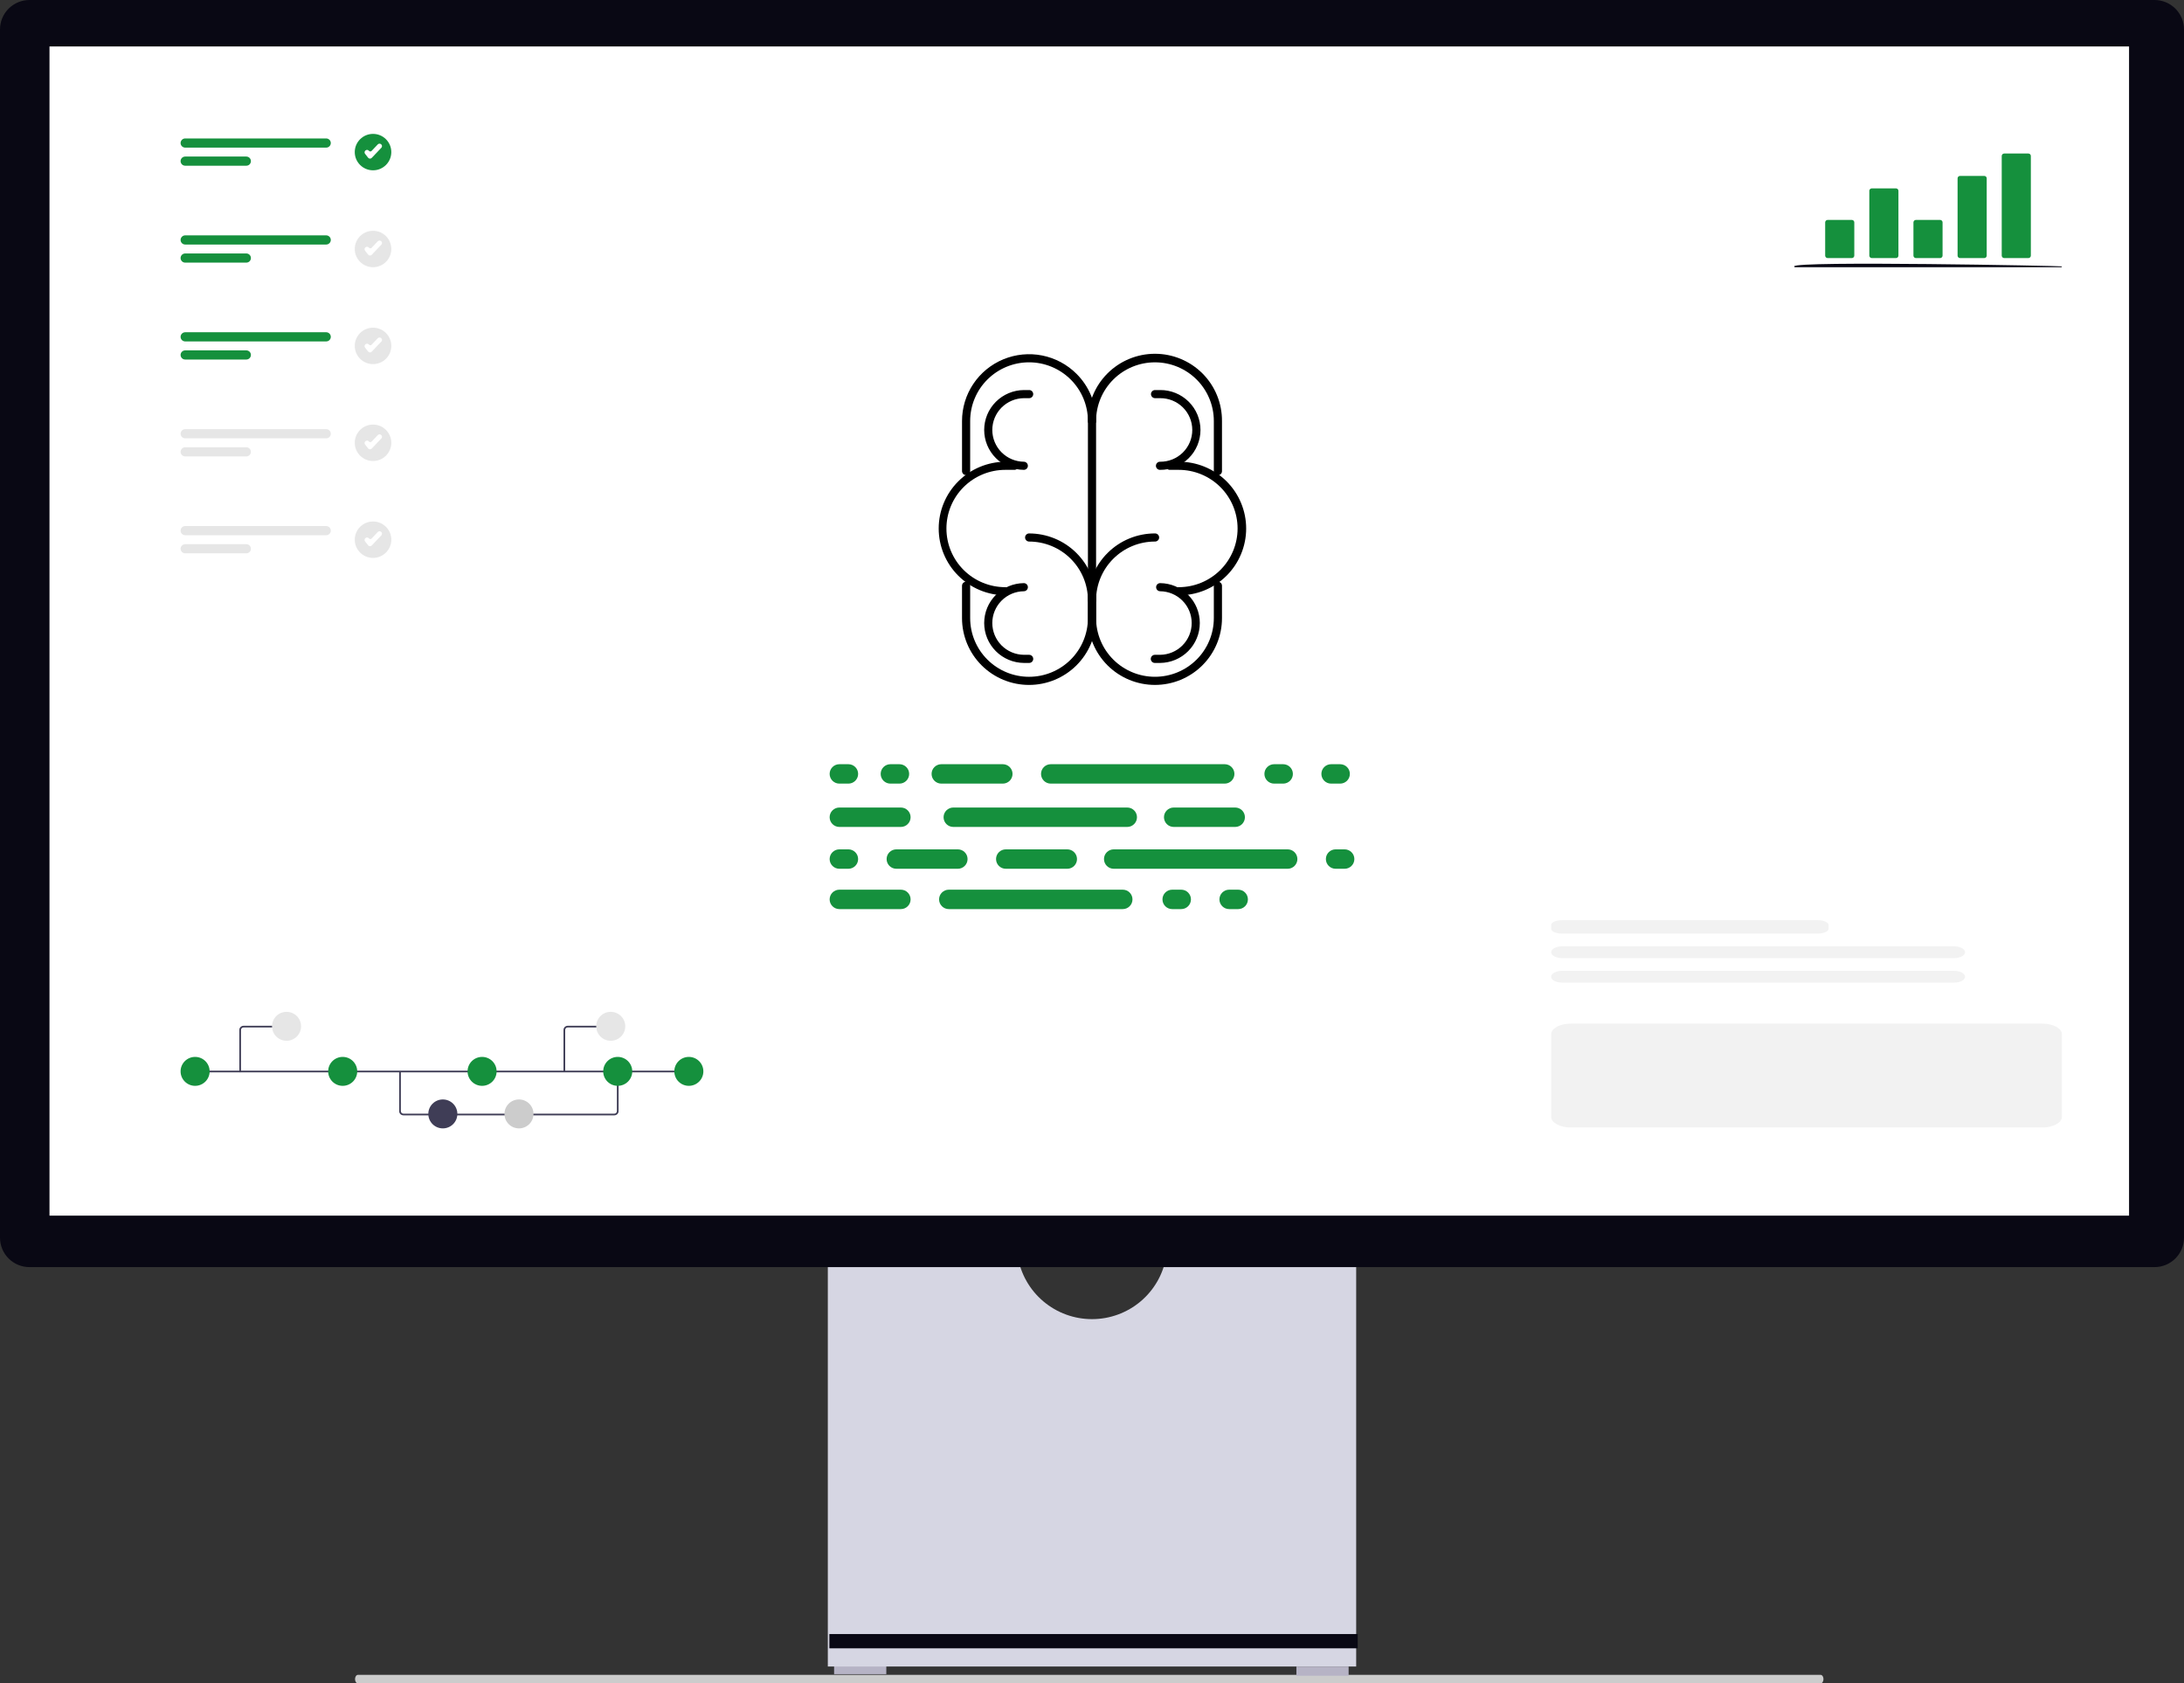 <svg width="170" height="131" viewBox="0 0 170 131" fill="none" xmlns="http://www.w3.org/2000/svg">
<rect x="0" y="0" width="170" height="131" fill="#333333" stroke="none"/>
<g clip-path="url(#clip0_598_1514)">
<path d="M27.635 130.666C27.635 130.851 27.737 131 27.863 131H141.71C141.838 131 141.938 130.851 141.938 130.666C141.938 130.481 141.837 130.333 141.71 130.333H27.863C27.737 130.333 27.635 130.482 27.635 130.666Z" fill="#CCCCCC"/>
<path d="M68.99 129.567H64.925V130.282H68.99V129.567Z" fill="#B6B3C5"/>
<path d="M104.975 129.688H100.91V130.402H104.975V129.688Z" fill="#B6B3C5"/>
<path d="M90.779 97.77C90.552 99.134 89.847 100.374 88.789 101.268C87.731 102.163 86.388 102.653 85 102.653C83.612 102.653 82.269 102.163 81.211 101.268C80.153 100.374 79.448 99.134 79.221 97.77H64.437V129.686H105.563V97.77H90.779Z" fill="#D6D6E3"/>
<path d="M105.682 127.158H64.557V128.269H105.682V127.158Z" fill="#090814"/>
<path d="M167.707 98.605H2.293C1.685 98.604 1.102 98.364 0.672 97.935C0.242 97.507 0.001 96.927 0 96.321L0 2.284C0.001 1.678 0.242 1.098 0.672 0.67C1.102 0.242 1.685 0.001 2.293 0H167.707C168.315 0.001 168.898 0.242 169.328 0.67C169.757 1.098 169.999 1.678 170 2.284V96.321C169.999 96.927 169.757 97.507 169.328 97.935C168.898 98.363 168.315 98.604 167.707 98.605Z" fill="#090814"/>
<path d="M165.723 3.615H3.852V94.599H165.723V3.615Z" fill="white"/>
<path d="M89.9 53.299C89.215 53.299 88.537 53.165 87.903 52.904C87.27 52.642 86.695 52.26 86.21 51.777C85.726 51.294 85.342 50.721 85.079 50.09C84.817 49.46 84.683 48.784 84.683 48.101V46.707C84.683 45.329 85.232 44.007 86.211 43.032C87.189 42.057 88.516 41.51 89.9 41.51C89.943 41.509 89.985 41.516 90.024 41.532C90.064 41.547 90.1 41.57 90.13 41.599C90.16 41.629 90.184 41.664 90.201 41.703C90.218 41.742 90.226 41.784 90.226 41.826C90.226 41.868 90.218 41.91 90.201 41.949C90.184 41.988 90.16 42.023 90.13 42.052C90.1 42.082 90.064 42.105 90.024 42.12C89.985 42.136 89.943 42.143 89.9 42.142C88.685 42.142 87.519 42.623 86.66 43.479C85.8 44.335 85.317 45.496 85.317 46.707V48.101C85.317 49.312 85.8 50.473 86.66 51.329C87.519 52.185 88.685 52.666 89.9 52.666C91.116 52.666 92.281 52.185 93.141 51.329C94.001 50.473 94.483 49.312 94.483 48.101V45.592C94.482 45.549 94.49 45.507 94.505 45.468C94.52 45.429 94.544 45.393 94.573 45.363C94.603 45.332 94.638 45.308 94.677 45.292C94.716 45.276 94.758 45.267 94.801 45.267C94.843 45.267 94.885 45.276 94.924 45.292C94.963 45.308 94.998 45.332 95.028 45.363C95.058 45.393 95.081 45.429 95.096 45.468C95.112 45.507 95.119 45.549 95.118 45.592V48.101C95.118 48.784 94.983 49.46 94.721 50.09C94.459 50.721 94.075 51.294 93.59 51.777C93.106 52.26 92.53 52.642 91.897 52.904C91.264 53.165 90.586 53.299 89.9 53.299Z" fill="black"/>
<path d="M80.1 53.3C79.415 53.3 78.736 53.166 78.103 52.904C77.47 52.643 76.895 52.26 76.41 51.778C75.926 51.295 75.541 50.722 75.279 50.091C75.017 49.46 74.882 48.784 74.882 48.102V45.592C74.881 45.55 74.889 45.508 74.904 45.469C74.92 45.429 74.943 45.394 74.972 45.363C75.002 45.333 75.037 45.309 75.076 45.293C75.115 45.276 75.157 45.268 75.2 45.268C75.242 45.268 75.284 45.276 75.323 45.293C75.362 45.309 75.397 45.333 75.427 45.363C75.457 45.394 75.48 45.429 75.495 45.469C75.511 45.508 75.518 45.55 75.517 45.592V48.102C75.517 49.312 76 50.474 76.859 51.33C77.719 52.186 78.885 52.667 80.1 52.667C81.316 52.667 82.481 52.186 83.341 51.33C84.2 50.474 84.683 49.312 84.683 48.102V46.708C84.683 46.108 84.564 45.515 84.334 44.961C84.104 44.407 83.766 43.904 83.341 43.48C82.915 43.056 82.41 42.72 81.854 42.49C81.298 42.261 80.702 42.143 80.1 42.143C80.017 42.141 79.939 42.107 79.881 42.047C79.823 41.989 79.791 41.909 79.791 41.827C79.791 41.744 79.823 41.665 79.881 41.606C79.939 41.547 80.017 41.513 80.1 41.511C81.484 41.511 82.811 42.058 83.789 43.033C84.768 44.008 85.317 45.33 85.318 46.708V48.102C85.318 48.784 85.183 49.46 84.921 50.091C84.659 50.722 84.274 51.295 83.79 51.777C83.305 52.26 82.73 52.643 82.097 52.904C81.464 53.166 80.785 53.3 80.1 53.3Z" fill="black"/>
<path d="M94.801 36.982C94.716 36.982 94.636 36.949 94.576 36.889C94.517 36.83 94.483 36.75 94.483 36.666V32.761C94.483 31.55 94 30.389 93.141 29.533C92.281 28.677 91.116 28.196 89.9 28.196C88.685 28.196 87.519 28.677 86.66 29.533C85.8 30.389 85.317 31.55 85.317 32.761C85.319 32.803 85.311 32.845 85.296 32.885C85.28 32.924 85.257 32.96 85.227 32.99C85.198 33.02 85.162 33.044 85.123 33.06C85.084 33.077 85.042 33.085 85 33.085C84.958 33.085 84.916 33.077 84.877 33.06C84.838 33.044 84.802 33.02 84.773 32.99C84.743 32.96 84.72 32.924 84.704 32.885C84.689 32.845 84.682 32.803 84.683 32.761C84.678 32.076 84.81 31.396 85.07 30.762C85.331 30.127 85.714 29.55 86.199 29.064C86.684 28.578 87.261 28.192 87.896 27.929C88.531 27.666 89.212 27.53 89.9 27.53C90.588 27.53 91.269 27.666 91.905 27.929C92.54 28.192 93.117 28.578 93.602 29.064C94.086 29.55 94.47 30.127 94.73 30.762C94.99 31.396 95.122 32.076 95.118 32.761V36.666C95.118 36.75 95.084 36.83 95.025 36.889C94.966 36.949 94.885 36.982 94.801 36.982Z" fill="black"/>
<path d="M85.001 47.023C84.916 47.023 84.835 46.99 84.776 46.931C84.716 46.871 84.683 46.791 84.683 46.707V32.761C84.683 31.55 84.2 30.389 83.341 29.533C82.481 28.677 81.316 28.195 80.1 28.195C78.885 28.195 77.719 28.677 76.859 29.533C76 30.389 75.517 31.55 75.517 32.761V36.666C75.515 36.748 75.481 36.826 75.421 36.884C75.362 36.941 75.283 36.974 75.2 36.974C75.117 36.974 75.038 36.941 74.978 36.884C74.919 36.826 74.885 36.748 74.883 36.666V32.761C74.883 31.733 75.189 30.728 75.762 29.873C76.335 29.019 77.15 28.352 78.103 27.959C79.057 27.566 80.106 27.463 81.118 27.663C82.13 27.864 83.06 28.359 83.79 29.086C84.275 29.567 84.661 30.14 84.923 30.771C85.186 31.401 85.32 32.078 85.318 32.761V46.707C85.318 46.791 85.284 46.871 85.225 46.931C85.165 46.99 85.085 47.023 85.001 47.023Z" fill="black"/>
<path d="M91.749 46.326C91.706 46.327 91.664 46.319 91.625 46.304C91.585 46.288 91.549 46.265 91.519 46.236C91.489 46.206 91.465 46.171 91.448 46.132C91.431 46.093 91.423 46.052 91.423 46.01C91.423 45.967 91.431 45.925 91.448 45.887C91.465 45.848 91.489 45.812 91.519 45.783C91.549 45.754 91.585 45.73 91.625 45.715C91.664 45.7 91.706 45.692 91.749 45.693C92.964 45.693 94.13 45.212 94.989 44.356C95.849 43.5 96.332 42.339 96.332 41.128C96.332 39.917 95.849 38.756 94.989 37.9C94.13 37.044 92.964 36.563 91.749 36.563H91.049C90.966 36.561 90.887 36.527 90.83 36.468C90.772 36.408 90.74 36.329 90.74 36.247C90.74 36.164 90.772 36.085 90.83 36.026C90.887 35.967 90.966 35.933 91.049 35.931H91.749C92.437 35.926 93.119 36.058 93.756 36.317C94.392 36.576 94.972 36.958 95.46 37.441C95.948 37.924 96.335 38.499 96.599 39.132C96.864 39.764 97 40.443 97 41.128C97 41.813 96.864 42.492 96.599 43.125C96.335 43.758 95.948 44.332 95.46 44.815C94.972 45.298 94.392 45.68 93.756 45.94C93.119 46.199 92.437 46.33 91.749 46.326Z" fill="black"/>
<path d="M90.3 36.563C90.258 36.565 90.216 36.557 90.176 36.542C90.137 36.526 90.101 36.503 90.07 36.474C90.04 36.444 90.016 36.409 90 36.37C89.983 36.331 89.975 36.289 89.975 36.247C89.975 36.205 89.983 36.163 90 36.124C90.016 36.086 90.04 36.05 90.07 36.021C90.101 35.991 90.137 35.968 90.176 35.953C90.216 35.938 90.258 35.93 90.3 35.931C90.628 35.934 90.954 35.873 91.257 35.75C91.561 35.627 91.838 35.445 92.071 35.215C92.304 34.985 92.489 34.711 92.615 34.41C92.741 34.108 92.806 33.785 92.806 33.458C92.806 33.131 92.741 32.808 92.615 32.506C92.489 32.205 92.304 31.931 92.071 31.701C91.838 31.471 91.561 31.289 91.257 31.166C90.954 31.044 90.628 30.982 90.3 30.985H89.9C89.817 30.983 89.739 30.948 89.681 30.889C89.623 30.83 89.591 30.751 89.591 30.669C89.591 30.586 89.623 30.507 89.681 30.448C89.739 30.389 89.817 30.355 89.9 30.353H90.3C90.712 30.349 91.12 30.427 91.501 30.582C91.882 30.736 92.229 30.964 92.521 31.253C92.814 31.542 93.046 31.885 93.204 32.264C93.362 32.642 93.444 33.048 93.444 33.458C93.444 33.868 93.362 34.274 93.204 34.652C93.046 35.031 92.814 35.374 92.521 35.663C92.229 35.952 91.882 36.18 91.501 36.334C91.12 36.489 90.712 36.567 90.3 36.563Z" fill="black"/>
<path d="M90.3 51.589H89.9C89.858 51.59 89.816 51.582 89.776 51.567C89.737 51.552 89.701 51.529 89.671 51.499C89.64 51.47 89.616 51.434 89.6 51.395C89.583 51.357 89.575 51.315 89.575 51.273C89.575 51.23 89.583 51.189 89.6 51.15C89.616 51.111 89.64 51.076 89.671 51.046C89.701 51.017 89.737 50.994 89.776 50.978C89.816 50.963 89.858 50.955 89.9 50.956H90.3C90.955 50.95 91.581 50.687 92.041 50.224C92.502 49.761 92.76 49.135 92.76 48.483C92.76 47.831 92.502 47.206 92.041 46.743C91.581 46.279 90.955 46.016 90.3 46.01C90.218 46.008 90.139 45.974 90.081 45.915C90.023 45.856 89.991 45.776 89.991 45.694C89.991 45.612 90.023 45.532 90.081 45.473C90.139 45.414 90.218 45.38 90.3 45.378C91.123 45.385 91.909 45.715 92.488 46.297C93.067 46.878 93.392 47.664 93.392 48.483C93.392 49.303 93.067 50.089 92.488 50.67C91.909 51.252 91.123 51.582 90.3 51.589Z" fill="black"/>
<path d="M78.251 46.326C76.874 46.317 75.555 45.765 74.584 44.792C73.612 43.818 73.067 42.501 73.067 41.128C73.067 39.755 73.612 38.438 74.584 37.465C75.555 36.491 76.874 35.94 78.251 35.931H78.951C78.994 35.93 79.036 35.937 79.075 35.952C79.115 35.968 79.151 35.991 79.181 36.02C79.212 36.05 79.236 36.085 79.252 36.124C79.269 36.163 79.277 36.205 79.277 36.247C79.277 36.289 79.269 36.331 79.252 36.37C79.236 36.409 79.212 36.444 79.181 36.473C79.151 36.503 79.115 36.526 79.075 36.541C79.036 36.557 78.994 36.564 78.951 36.563H78.251C77.036 36.563 75.87 37.044 75.011 37.9C74.151 38.756 73.669 39.917 73.669 41.128C73.669 42.339 74.151 43.5 75.011 44.356C75.87 45.212 77.036 45.693 78.251 45.693C78.334 45.696 78.413 45.73 78.471 45.789C78.528 45.848 78.561 45.927 78.561 46.01C78.561 46.092 78.528 46.171 78.471 46.23C78.413 46.289 78.334 46.323 78.251 46.326Z" fill="black"/>
<path d="M79.7 36.563C78.877 36.557 78.091 36.227 77.512 35.645C76.933 35.063 76.608 34.277 76.608 33.458C76.608 32.639 76.933 31.853 77.512 31.271C78.091 30.69 78.877 30.359 79.7 30.353H80.1C80.142 30.352 80.184 30.359 80.224 30.374C80.263 30.39 80.299 30.413 80.329 30.442C80.36 30.472 80.384 30.507 80.4 30.546C80.417 30.585 80.425 30.627 80.425 30.669C80.425 30.711 80.417 30.753 80.4 30.792C80.384 30.831 80.36 30.866 80.329 30.895C80.299 30.925 80.263 30.948 80.224 30.963C80.184 30.979 80.142 30.986 80.1 30.985H79.7C79.045 30.991 78.42 31.254 77.959 31.717C77.498 32.18 77.24 32.806 77.24 33.458C77.24 34.11 77.498 34.736 77.959 35.199C78.42 35.662 79.045 35.925 79.7 35.931C79.782 35.933 79.861 35.968 79.919 36.027C79.977 36.086 80.009 36.165 80.009 36.247C80.009 36.33 79.977 36.409 79.919 36.468C79.861 36.527 79.782 36.561 79.7 36.563Z" fill="black"/>
<path d="M80.1 51.589H79.7C78.878 51.582 78.091 51.252 77.512 50.67C76.933 50.089 76.608 49.303 76.608 48.483C76.608 47.664 76.933 46.878 77.512 46.297C78.091 45.715 78.878 45.385 79.7 45.378C79.783 45.38 79.861 45.414 79.919 45.473C79.977 45.532 80.009 45.612 80.009 45.694C80.009 45.776 79.977 45.856 79.919 45.915C79.861 45.974 79.783 46.008 79.7 46.01C79.045 46.016 78.42 46.279 77.959 46.743C77.499 47.206 77.24 47.831 77.24 48.483C77.24 49.135 77.499 49.761 77.959 50.224C78.42 50.687 79.045 50.95 79.7 50.956H80.1C80.142 50.955 80.184 50.963 80.224 50.978C80.263 50.994 80.299 51.017 80.33 51.046C80.36 51.076 80.384 51.111 80.401 51.15C80.417 51.189 80.426 51.23 80.426 51.273C80.426 51.315 80.417 51.357 80.401 51.395C80.384 51.434 80.36 51.47 80.33 51.499C80.299 51.529 80.263 51.552 80.224 51.567C80.184 51.582 80.142 51.59 80.1 51.589Z" fill="black"/>
<path d="M78.057 59.469H73.272C72.853 59.469 72.513 59.807 72.513 60.224C72.513 60.642 72.853 60.98 73.272 60.98H78.057C78.475 60.98 78.815 60.642 78.815 60.224C78.815 59.807 78.475 59.469 78.057 59.469Z" fill="#15903D"/>
<path d="M99.879 59.469H99.178C98.76 59.469 98.42 59.807 98.42 60.224C98.42 60.642 98.76 60.98 99.178 60.98H99.879C100.297 60.98 100.637 60.642 100.637 60.224C100.637 59.807 100.297 59.469 99.879 59.469Z" fill="#15903D"/>
<path d="M104.313 59.469H103.613C103.194 59.469 102.855 59.807 102.855 60.224C102.855 60.642 103.194 60.98 103.613 60.98H104.313C104.732 60.98 105.072 60.642 105.072 60.224C105.072 59.807 104.732 59.469 104.313 59.469Z" fill="#15903D"/>
<path d="M95.328 59.469H81.791C81.372 59.469 81.032 59.807 81.032 60.224C81.032 60.642 81.372 60.98 81.791 60.98H95.328C95.746 60.98 96.086 60.642 96.086 60.224C96.086 59.807 95.746 59.469 95.328 59.469Z" fill="#15903D"/>
<path d="M70.121 69.233H65.337C64.918 69.233 64.578 69.572 64.578 69.989C64.578 70.406 64.918 70.745 65.337 70.745H70.121C70.54 70.745 70.88 70.406 70.88 69.989C70.88 69.572 70.54 69.233 70.121 69.233Z" fill="#15903D"/>
<path d="M91.944 69.233H91.243C90.824 69.233 90.485 69.572 90.485 69.989C90.485 70.406 90.824 70.745 91.243 70.745H91.944C92.362 70.745 92.702 70.406 92.702 69.989C92.702 69.572 92.362 69.233 91.944 69.233Z" fill="#15903D"/>
<path d="M96.378 69.233H95.678C95.259 69.233 94.919 69.572 94.919 69.989C94.919 70.406 95.259 70.745 95.678 70.745H96.378C96.797 70.745 97.136 70.406 97.136 69.989C97.136 69.572 96.797 69.233 96.378 69.233Z" fill="#15903D"/>
<path d="M87.392 69.233H73.855C73.436 69.233 73.097 69.572 73.097 69.989C73.097 70.406 73.436 70.745 73.855 70.745H87.392C87.811 70.745 88.151 70.406 88.151 69.989C88.151 69.572 87.811 69.233 87.392 69.233Z" fill="#15903D"/>
<path d="M96.145 62.84H91.36C90.941 62.84 90.602 63.178 90.602 63.595C90.602 64.013 90.941 64.351 91.36 64.351H96.145C96.564 64.351 96.903 64.013 96.903 63.595C96.903 63.178 96.564 62.84 96.145 62.84Z" fill="#15903D"/>
<path d="M70.121 62.84H65.337C64.918 62.84 64.578 63.178 64.578 63.595C64.578 64.013 64.918 64.351 65.337 64.351H70.121C70.54 64.351 70.88 64.013 70.88 63.595C70.88 63.178 70.54 62.84 70.121 62.84Z" fill="#15903D"/>
<path d="M66.037 59.469H65.337C64.918 59.469 64.578 59.807 64.578 60.224C64.578 60.642 64.918 60.98 65.337 60.98H66.037C66.456 60.98 66.796 60.642 66.796 60.224C66.796 59.807 66.456 59.469 66.037 59.469Z" fill="#15903D"/>
<path d="M66.037 66.095H65.336C64.918 66.095 64.578 66.433 64.578 66.85C64.578 67.268 64.918 67.606 65.336 67.606H66.037C66.455 67.606 66.795 67.268 66.795 66.85C66.795 66.433 66.455 66.095 66.037 66.095Z" fill="#15903D"/>
<path d="M87.742 62.84H74.205C73.786 62.84 73.447 63.178 73.447 63.595C73.447 64.013 73.786 64.351 74.205 64.351H87.742C88.161 64.351 88.501 64.013 88.501 63.595C88.501 63.178 88.161 62.84 87.742 62.84Z" fill="#15903D"/>
<path d="M83.075 66.095H78.29C77.871 66.095 77.531 66.433 77.531 66.85C77.531 67.268 77.871 67.606 78.29 67.606H83.075C83.494 67.606 83.833 67.268 83.833 66.85C83.833 66.433 83.494 66.095 83.075 66.095Z" fill="#15903D"/>
<path d="M74.556 66.095H69.771C69.352 66.095 69.013 66.433 69.013 66.85C69.013 67.268 69.352 67.606 69.771 67.606H74.556C74.975 67.606 75.314 67.268 75.314 66.85C75.314 66.433 74.975 66.095 74.556 66.095Z" fill="#15903D"/>
<path d="M70.01 59.469H69.309C68.891 59.469 68.551 59.807 68.551 60.224C68.551 60.642 68.891 60.98 69.309 60.98H70.01C70.429 60.98 70.768 60.642 70.768 60.224C70.768 59.807 70.429 59.469 70.01 59.469Z" fill="#15903D"/>
<path d="M104.663 66.095H103.963C103.544 66.095 103.205 66.433 103.205 66.85C103.205 67.268 103.544 67.606 103.963 67.606H104.663C105.082 67.606 105.422 67.268 105.422 66.85C105.422 66.433 105.082 66.095 104.663 66.095Z" fill="#15903D"/>
<path d="M100.229 66.095H86.692C86.273 66.095 85.933 66.433 85.933 66.85C85.933 67.268 86.273 67.606 86.692 67.606H100.229C100.648 67.606 100.987 67.268 100.987 66.85C100.987 66.433 100.648 66.095 100.229 66.095Z" fill="#15903D"/>
<path d="M47.821 86.793H31.399C31.312 86.793 31.229 86.758 31.167 86.697C31.105 86.635 31.071 86.552 31.071 86.465V83.383H31.202V86.466C31.202 86.518 31.223 86.568 31.26 86.605C31.297 86.642 31.347 86.663 31.399 86.663H47.821C47.873 86.663 47.923 86.642 47.96 86.605C47.997 86.568 48.018 86.518 48.018 86.466V83.361H48.15V86.466C48.149 86.553 48.114 86.636 48.053 86.697C47.991 86.758 47.908 86.793 47.821 86.793Z" fill="#3F3D56"/>
<path d="M53.773 83.317H15.185V83.448H53.773V83.317Z" fill="#3F3D56"/>
<path d="M15.188 84.498C15.812 84.498 16.318 83.994 16.318 83.372C16.318 82.75 15.812 82.246 15.188 82.246C14.563 82.246 14.057 82.75 14.057 83.372C14.057 83.994 14.563 84.498 15.188 84.498Z" fill="#15903D"/>
<path d="M26.675 84.498C27.299 84.498 27.805 83.994 27.805 83.372C27.805 82.75 27.299 82.246 26.675 82.246C26.05 82.246 25.544 82.75 25.544 83.372C25.544 83.994 26.05 84.498 26.675 84.498Z" fill="#15903D"/>
<path d="M34.471 87.809C35.095 87.809 35.601 87.305 35.601 86.683C35.601 86.061 35.095 85.557 34.471 85.557C33.846 85.557 33.34 86.061 33.34 86.683C33.34 87.305 33.846 87.809 34.471 87.809Z" fill="#3F3D56"/>
<path d="M40.397 87.809C41.021 87.809 41.527 87.305 41.527 86.683C41.527 86.061 41.021 85.557 40.397 85.557C39.773 85.557 39.267 86.061 39.267 86.683C39.267 87.305 39.773 87.809 40.397 87.809Z" fill="#CCCCCC"/>
<path d="M37.525 84.498C38.149 84.498 38.656 83.994 38.656 83.372C38.656 82.75 38.149 82.246 37.525 82.246C36.901 82.246 36.395 82.75 36.395 83.372C36.395 83.994 36.901 84.498 37.525 84.498Z" fill="#15903D"/>
<path d="M53.618 84.498C54.243 84.498 54.749 83.994 54.749 83.372C54.749 82.75 54.243 82.246 53.618 82.246C52.994 82.246 52.488 82.75 52.488 83.372C52.488 83.994 52.994 84.498 53.618 84.498Z" fill="#15903D"/>
<path d="M48.083 84.498C48.708 84.498 49.214 83.994 49.214 83.372C49.214 82.75 48.708 82.246 48.083 82.246C47.459 82.246 46.953 82.75 46.953 83.372C46.953 83.994 47.459 84.498 48.083 84.498Z" fill="#15903D"/>
<path d="M18.693 83.448C18.675 83.448 18.659 83.441 18.646 83.429C18.634 83.417 18.627 83.4 18.627 83.383V80.151C18.627 80.065 18.662 79.981 18.724 79.92C18.785 79.859 18.869 79.824 18.956 79.824H22.154C22.172 79.824 22.189 79.831 22.201 79.843C22.213 79.856 22.22 79.872 22.22 79.89C22.22 79.907 22.213 79.924 22.201 79.936C22.189 79.948 22.172 79.955 22.154 79.955H18.957C18.904 79.955 18.854 79.976 18.817 80.013C18.78 80.05 18.76 80.1 18.759 80.152V83.383C18.759 83.4 18.753 83.417 18.74 83.429C18.728 83.441 18.711 83.448 18.694 83.448L18.693 83.448Z" fill="#3F3D56"/>
<path d="M22.305 80.991C22.929 80.991 23.435 80.487 23.435 79.865C23.435 79.243 22.929 78.739 22.305 78.739C21.68 78.739 21.174 79.243 21.174 79.865C21.174 80.487 21.68 80.991 22.305 80.991Z" fill="#E6E6E6"/>
<path d="M43.993 83.383H43.861V80.151C43.861 80.065 43.896 79.981 43.957 79.92C44.019 79.859 44.102 79.824 44.19 79.824H47.388V79.955H44.191C44.138 79.955 44.088 79.976 44.051 80.013C44.014 80.05 43.993 80.1 43.993 80.152L43.993 83.383Z" fill="#3F3D56"/>
<path d="M47.539 80.991C48.163 80.991 48.669 80.487 48.669 79.865C48.669 79.243 48.163 78.739 47.539 78.739C46.915 78.739 46.409 79.243 46.409 79.865C46.409 80.487 46.915 80.991 47.539 80.991Z" fill="#E6E6E6"/>
<path d="M121.597 71.606C121.124 71.606 120.74 71.773 120.74 71.979V72.278C120.74 72.485 121.124 72.652 121.597 72.652H141.476C141.948 72.652 142.333 72.484 142.333 72.278V71.979C142.333 71.773 141.948 71.606 141.476 71.606H121.597Z" fill="#F2F2F2"/>
<path d="M158.956 79.654C159.807 79.654 160.498 80.025 160.498 80.481V86.913C160.498 87.369 159.806 87.74 158.956 87.74H122.283C121.431 87.74 120.74 87.369 120.74 86.913V80.481C120.74 80.025 121.432 79.655 122.283 79.655" fill="#F2F2F2"/>
<path d="M121.597 73.641C121.124 73.641 120.74 73.847 120.74 74.1C120.74 74.353 121.124 74.56 121.597 74.56H152.101C152.573 74.56 152.958 74.353 152.958 74.1C152.958 73.847 152.573 73.641 152.101 73.641H121.597Z" fill="#F2F2F2"/>
<path d="M121.597 75.548C121.124 75.548 120.74 75.754 120.74 76.007C120.74 76.261 121.124 76.467 121.597 76.467H152.101C152.573 76.467 152.958 76.261 152.958 76.007C152.958 75.754 152.573 75.548 152.101 75.548H121.597Z" fill="#F2F2F2"/>
<path d="M25.391 11.488H14.415C14.32 11.488 14.229 11.45 14.162 11.383C14.095 11.317 14.057 11.226 14.057 11.131C14.057 11.037 14.095 10.946 14.162 10.879C14.229 10.812 14.32 10.774 14.415 10.774H25.391C25.486 10.774 25.577 10.812 25.644 10.879C25.712 10.946 25.749 11.037 25.749 11.131C25.749 11.226 25.712 11.317 25.644 11.383C25.577 11.45 25.486 11.488 25.391 11.488Z" fill="#15903D"/>
<path d="M19.172 12.896H14.415C14.32 12.896 14.229 12.859 14.162 12.792C14.095 12.725 14.057 12.634 14.057 12.539C14.057 12.445 14.095 12.354 14.162 12.287C14.229 12.22 14.32 12.183 14.415 12.183H19.172C19.267 12.183 19.359 12.22 19.426 12.287C19.493 12.354 19.531 12.445 19.531 12.539C19.531 12.634 19.493 12.725 19.426 12.792C19.359 12.859 19.267 12.896 19.172 12.896Z" fill="#15903D"/>
<path d="M29.037 13.253C29.822 13.253 30.459 12.618 30.459 11.836C30.459 11.053 29.822 10.419 29.037 10.419C28.251 10.419 27.614 11.053 27.614 11.836C27.614 12.618 28.251 13.253 29.037 13.253Z" fill="#15903D"/>
<path d="M28.8 12.345H28.791C28.765 12.344 28.738 12.336 28.715 12.324C28.691 12.312 28.67 12.295 28.654 12.274L28.416 11.97C28.401 11.95 28.39 11.928 28.383 11.905C28.377 11.882 28.375 11.857 28.378 11.833C28.381 11.809 28.389 11.785 28.401 11.764C28.413 11.743 28.429 11.724 28.449 11.709L28.457 11.703C28.477 11.688 28.498 11.677 28.522 11.67C28.546 11.664 28.57 11.662 28.595 11.665C28.619 11.668 28.642 11.676 28.664 11.688C28.685 11.7 28.703 11.716 28.718 11.735C28.73 11.751 28.746 11.763 28.763 11.772C28.78 11.781 28.799 11.786 28.819 11.787C28.838 11.788 28.858 11.785 28.876 11.778C28.894 11.77 28.91 11.759 28.924 11.745L29.406 11.237C29.44 11.201 29.487 11.18 29.536 11.179C29.586 11.177 29.634 11.196 29.669 11.229L29.677 11.237C29.695 11.254 29.709 11.274 29.719 11.296C29.729 11.318 29.735 11.342 29.735 11.366C29.736 11.391 29.732 11.415 29.723 11.438C29.715 11.46 29.701 11.481 29.685 11.499L28.935 12.287C28.918 12.305 28.897 12.319 28.874 12.329C28.851 12.339 28.826 12.344 28.8 12.344V12.345Z" fill="white"/>
<path d="M25.391 19.029H14.415C14.32 19.029 14.229 18.991 14.162 18.924C14.095 18.858 14.057 18.767 14.057 18.672C14.057 18.578 14.095 18.487 14.162 18.42C14.229 18.353 14.32 18.315 14.415 18.315H25.391C25.486 18.315 25.577 18.353 25.644 18.42C25.712 18.487 25.749 18.578 25.749 18.672C25.749 18.767 25.712 18.858 25.644 18.924C25.577 18.991 25.486 19.029 25.391 19.029Z" fill="#15903D"/>
<path d="M19.172 20.437H14.415C14.32 20.437 14.229 20.4 14.162 20.333C14.095 20.266 14.057 20.175 14.057 20.08C14.057 19.986 14.095 19.895 14.162 19.828C14.229 19.761 14.32 19.724 14.415 19.724H19.172C19.267 19.724 19.359 19.761 19.426 19.828C19.493 19.895 19.531 19.986 19.531 20.08C19.531 20.175 19.493 20.266 19.426 20.333C19.359 20.4 19.267 20.437 19.172 20.437Z" fill="#15903D"/>
<path d="M29.037 20.793C29.822 20.793 30.459 20.159 30.459 19.376C30.459 18.593 29.822 17.959 29.037 17.959C28.251 17.959 27.614 18.593 27.614 19.376C27.614 20.159 28.251 20.793 29.037 20.793Z" fill="#E6E6E6"/>
<path d="M28.8 19.885H28.791C28.765 19.884 28.738 19.877 28.715 19.864C28.691 19.852 28.67 19.835 28.654 19.814L28.416 19.51C28.401 19.491 28.39 19.468 28.383 19.445C28.377 19.422 28.375 19.397 28.378 19.373C28.381 19.349 28.389 19.325 28.401 19.304C28.413 19.283 28.429 19.264 28.449 19.25L28.457 19.243C28.477 19.228 28.498 19.217 28.522 19.21C28.546 19.204 28.57 19.202 28.595 19.205C28.619 19.208 28.642 19.216 28.664 19.228C28.685 19.24 28.703 19.256 28.718 19.275C28.73 19.291 28.746 19.303 28.763 19.312C28.78 19.321 28.799 19.326 28.819 19.327C28.838 19.328 28.858 19.325 28.876 19.318C28.894 19.311 28.91 19.299 28.924 19.285L29.406 18.777C29.44 18.741 29.487 18.72 29.536 18.719C29.586 18.718 29.634 18.736 29.669 18.769L29.677 18.777C29.695 18.794 29.709 18.814 29.719 18.836C29.729 18.858 29.735 18.882 29.735 18.906C29.736 18.931 29.732 18.955 29.723 18.978C29.715 19 29.701 19.021 29.685 19.039L28.935 19.827C28.918 19.845 28.897 19.859 28.874 19.869C28.851 19.879 28.826 19.884 28.8 19.884V19.885Z" fill="white"/>
<path d="M25.391 26.569H14.415C14.32 26.569 14.229 26.532 14.162 26.465C14.095 26.398 14.057 26.307 14.057 26.212C14.057 26.118 14.095 26.027 14.162 25.96C14.229 25.893 14.32 25.855 14.415 25.855H25.391C25.486 25.855 25.577 25.893 25.644 25.96C25.712 26.027 25.749 26.118 25.749 26.212C25.749 26.307 25.712 26.398 25.644 26.465C25.577 26.532 25.486 26.569 25.391 26.569Z" fill="#15903D"/>
<path d="M19.172 27.978H14.415C14.32 27.978 14.229 27.941 14.162 27.874C14.095 27.807 14.057 27.716 14.057 27.621C14.057 27.527 14.095 27.436 14.162 27.369C14.229 27.302 14.32 27.265 14.415 27.265H19.172C19.267 27.265 19.359 27.302 19.426 27.369C19.493 27.436 19.531 27.527 19.531 27.621C19.531 27.716 19.493 27.807 19.426 27.874C19.359 27.941 19.267 27.978 19.172 27.978Z" fill="#15903D"/>
<path d="M29.037 28.334C29.822 28.334 30.459 27.7 30.459 26.917C30.459 26.134 29.822 25.5 29.037 25.5C28.251 25.5 27.614 26.134 27.614 26.917C27.614 27.7 28.251 28.334 29.037 28.334Z" fill="#E6E6E6"/>
<path d="M28.8 27.426H28.791C28.765 27.424 28.738 27.418 28.715 27.405C28.691 27.393 28.67 27.376 28.654 27.355L28.416 27.051C28.401 27.032 28.39 27.009 28.383 26.986C28.377 26.962 28.375 26.938 28.378 26.914C28.381 26.89 28.389 26.866 28.401 26.845C28.413 26.824 28.429 26.805 28.449 26.791L28.457 26.784C28.477 26.769 28.498 26.758 28.522 26.751C28.546 26.745 28.57 26.743 28.595 26.746C28.619 26.749 28.642 26.757 28.664 26.769C28.685 26.781 28.703 26.797 28.718 26.816C28.73 26.832 28.746 26.844 28.763 26.853C28.78 26.862 28.799 26.867 28.819 26.868C28.838 26.869 28.858 26.866 28.876 26.859C28.894 26.852 28.91 26.84 28.924 26.826L29.406 26.318C29.44 26.282 29.487 26.261 29.536 26.26C29.586 26.259 29.634 26.277 29.669 26.31L29.677 26.318C29.695 26.335 29.709 26.355 29.719 26.377C29.729 26.399 29.735 26.423 29.735 26.447C29.736 26.472 29.732 26.496 29.723 26.519C29.715 26.541 29.701 26.562 29.685 26.58L28.935 27.368C28.918 27.386 28.897 27.4 28.874 27.41C28.851 27.42 28.826 27.425 28.8 27.425V27.426Z" fill="white"/>
<path d="M25.391 34.11H14.415C14.32 34.11 14.229 34.072 14.162 34.006C14.095 33.939 14.057 33.848 14.057 33.753C14.057 33.659 14.095 33.568 14.162 33.501C14.229 33.434 14.32 33.397 14.415 33.397H25.391C25.486 33.397 25.577 33.434 25.644 33.501C25.712 33.568 25.749 33.659 25.749 33.753C25.749 33.848 25.712 33.939 25.644 34.006C25.577 34.072 25.486 34.11 25.391 34.11Z" fill="#E6E6E6"/>
<path d="M19.172 35.518H14.415C14.32 35.518 14.229 35.481 14.162 35.414C14.095 35.347 14.057 35.256 14.057 35.161C14.057 35.067 14.095 34.976 14.162 34.909C14.229 34.842 14.32 34.805 14.415 34.805H19.172C19.267 34.805 19.359 34.842 19.426 34.909C19.493 34.976 19.531 35.067 19.531 35.161C19.531 35.256 19.493 35.347 19.426 35.414C19.359 35.481 19.267 35.518 19.172 35.518Z" fill="#E6E6E6"/>
<path d="M29.037 35.874C29.822 35.874 30.459 35.24 30.459 34.457C30.459 33.675 29.822 33.04 29.037 33.04C28.251 33.04 27.614 33.675 27.614 34.457C27.614 35.24 28.251 35.874 29.037 35.874Z" fill="#E6E6E6"/>
<path d="M28.8 34.966H28.791C28.765 34.965 28.738 34.958 28.715 34.945C28.691 34.933 28.67 34.916 28.654 34.895L28.416 34.591C28.401 34.572 28.39 34.55 28.383 34.526C28.377 34.503 28.375 34.478 28.378 34.454C28.381 34.43 28.389 34.406 28.401 34.385C28.413 34.364 28.429 34.346 28.449 34.331L28.457 34.324C28.477 34.309 28.498 34.298 28.522 34.291C28.546 34.285 28.57 34.283 28.595 34.286C28.619 34.289 28.642 34.297 28.664 34.309C28.685 34.321 28.703 34.337 28.718 34.356C28.73 34.372 28.746 34.384 28.763 34.393C28.78 34.402 28.799 34.407 28.819 34.408C28.838 34.409 28.858 34.406 28.876 34.399C28.894 34.392 28.91 34.38 28.924 34.366L29.406 33.858C29.44 33.822 29.487 33.801 29.536 33.8C29.586 33.798 29.634 33.817 29.669 33.85L29.677 33.858C29.695 33.875 29.709 33.895 29.719 33.917C29.729 33.939 29.735 33.963 29.735 33.987C29.736 34.012 29.732 34.036 29.723 34.059C29.715 34.082 29.701 34.102 29.685 34.12L28.935 34.908C28.918 34.926 28.897 34.941 28.874 34.95C28.851 34.96 28.826 34.965 28.8 34.965V34.966Z" fill="white"/>
<path d="M25.391 41.65H14.415C14.32 41.65 14.229 41.612 14.162 41.546C14.095 41.479 14.057 41.388 14.057 41.293C14.057 41.199 14.095 41.108 14.162 41.041C14.229 40.974 14.32 40.937 14.415 40.937H25.391C25.486 40.937 25.577 40.974 25.644 41.041C25.712 41.108 25.749 41.199 25.749 41.293C25.749 41.388 25.712 41.479 25.644 41.546C25.577 41.612 25.486 41.65 25.391 41.65Z" fill="#E6E6E6"/>
<path d="M19.172 43.059H14.415C14.32 43.059 14.229 43.022 14.162 42.955C14.095 42.888 14.057 42.797 14.057 42.703C14.057 42.608 14.095 42.517 14.162 42.45C14.229 42.383 14.32 42.346 14.415 42.346H19.172C19.267 42.346 19.359 42.383 19.426 42.45C19.493 42.517 19.531 42.608 19.531 42.703C19.531 42.797 19.493 42.888 19.426 42.955C19.359 43.022 19.267 43.059 19.172 43.059Z" fill="#E6E6E6"/>
<path d="M29.037 43.415C29.822 43.415 30.459 42.781 30.459 41.998C30.459 41.215 29.822 40.581 29.037 40.581C28.251 40.581 27.614 41.215 27.614 41.998C27.614 42.781 28.251 43.415 29.037 43.415Z" fill="#E6E6E6"/>
<path d="M28.8 42.507H28.791C28.765 42.506 28.738 42.498 28.715 42.486C28.691 42.474 28.67 42.457 28.654 42.436L28.416 42.132C28.401 42.113 28.39 42.091 28.383 42.067C28.377 42.044 28.375 42.019 28.378 41.995C28.381 41.971 28.389 41.947 28.401 41.926C28.413 41.905 28.429 41.886 28.449 41.871L28.457 41.865C28.477 41.85 28.498 41.839 28.522 41.832C28.546 41.826 28.57 41.824 28.595 41.827C28.619 41.83 28.642 41.838 28.664 41.85C28.685 41.862 28.703 41.878 28.718 41.897C28.73 41.913 28.746 41.925 28.763 41.934C28.78 41.943 28.799 41.948 28.819 41.949C28.838 41.95 28.858 41.947 28.876 41.94C28.894 41.932 28.91 41.922 28.924 41.907L29.406 41.399C29.44 41.363 29.487 41.342 29.536 41.341C29.586 41.34 29.634 41.358 29.669 41.392L29.677 41.399C29.695 41.416 29.709 41.436 29.719 41.458C29.729 41.48 29.735 41.504 29.735 41.529C29.736 41.553 29.732 41.577 29.723 41.6C29.715 41.623 29.701 41.643 29.685 41.661L28.935 42.449C28.918 42.467 28.897 42.481 28.874 42.491C28.851 42.501 28.826 42.507 28.8 42.507V42.507Z" fill="white"/>
<path d="M160.434 20.793H139.719C139.702 20.793 139.686 20.786 139.674 20.774C139.662 20.762 139.656 20.746 139.656 20.729C139.656 20.282 160.499 20.694 160.499 20.729C160.499 20.738 160.497 20.746 160.494 20.754C160.491 20.762 160.486 20.769 160.48 20.775C160.474 20.78 160.466 20.785 160.459 20.788C160.451 20.791 160.442 20.793 160.434 20.793Z" fill="#090814"/>
<path d="M144.145 20.083H142.261C142.21 20.083 142.162 20.062 142.126 20.027C142.09 19.991 142.07 19.943 142.069 19.892V17.305C142.07 17.255 142.09 17.206 142.126 17.17C142.162 17.135 142.21 17.114 142.261 17.114H144.145C144.195 17.114 144.244 17.135 144.28 17.17C144.316 17.206 144.336 17.255 144.336 17.305V19.891C144.336 19.941 144.316 19.99 144.28 20.026C144.245 20.062 144.196 20.083 144.145 20.083Z" fill="#15903D"/>
<path d="M147.581 20.083H145.697C145.646 20.082 145.598 20.062 145.562 20.026C145.526 19.991 145.506 19.942 145.505 19.892V14.85C145.506 14.799 145.526 14.751 145.562 14.715C145.598 14.68 145.646 14.659 145.697 14.659H147.581C147.632 14.659 147.68 14.68 147.716 14.715C147.752 14.751 147.772 14.799 147.772 14.85V19.89C147.772 19.941 147.752 19.99 147.717 20.026C147.681 20.062 147.632 20.082 147.581 20.083Z" fill="#15903D"/>
<path d="M151.016 20.083H149.132C149.081 20.083 149.033 20.062 148.997 20.027C148.961 19.991 148.941 19.943 148.94 19.892V17.305C148.941 17.255 148.961 17.206 148.997 17.17C149.033 17.135 149.081 17.114 149.132 17.114H151.016C151.067 17.114 151.115 17.135 151.151 17.17C151.187 17.206 151.207 17.255 151.207 17.305V19.891C151.207 19.941 151.187 19.99 151.151 20.026C151.116 20.062 151.067 20.083 151.016 20.083Z" fill="#15903D"/>
<path d="M154.452 20.082H152.568C152.518 20.083 152.47 20.064 152.434 20.03C152.399 19.996 152.378 19.949 152.376 19.899V13.872C152.378 13.823 152.399 13.776 152.434 13.742C152.47 13.707 152.518 13.689 152.568 13.69H154.452C154.502 13.689 154.55 13.707 154.585 13.742C154.621 13.776 154.642 13.823 154.643 13.872V19.899C154.642 19.949 154.621 19.996 154.585 20.03C154.55 20.064 154.502 20.083 154.452 20.082Z" fill="#15903D"/>
<path d="M157.888 20.083H156.004C155.953 20.082 155.905 20.062 155.869 20.026C155.833 19.991 155.813 19.942 155.812 19.892V12.138C155.813 12.088 155.833 12.039 155.869 12.003C155.905 11.968 155.953 11.947 156.004 11.947H157.888C157.939 11.947 157.987 11.968 158.023 12.003C158.059 12.039 158.079 12.088 158.079 12.138V19.891C158.079 19.942 158.059 19.99 158.023 20.026C157.988 20.062 157.939 20.082 157.888 20.083Z" fill="#15903D"/>
</g>
<defs>
<clipPath id="clip0_598_1514">
<rect width="170" height="131" fill="white"/>
</clipPath>
</defs>
</svg>
